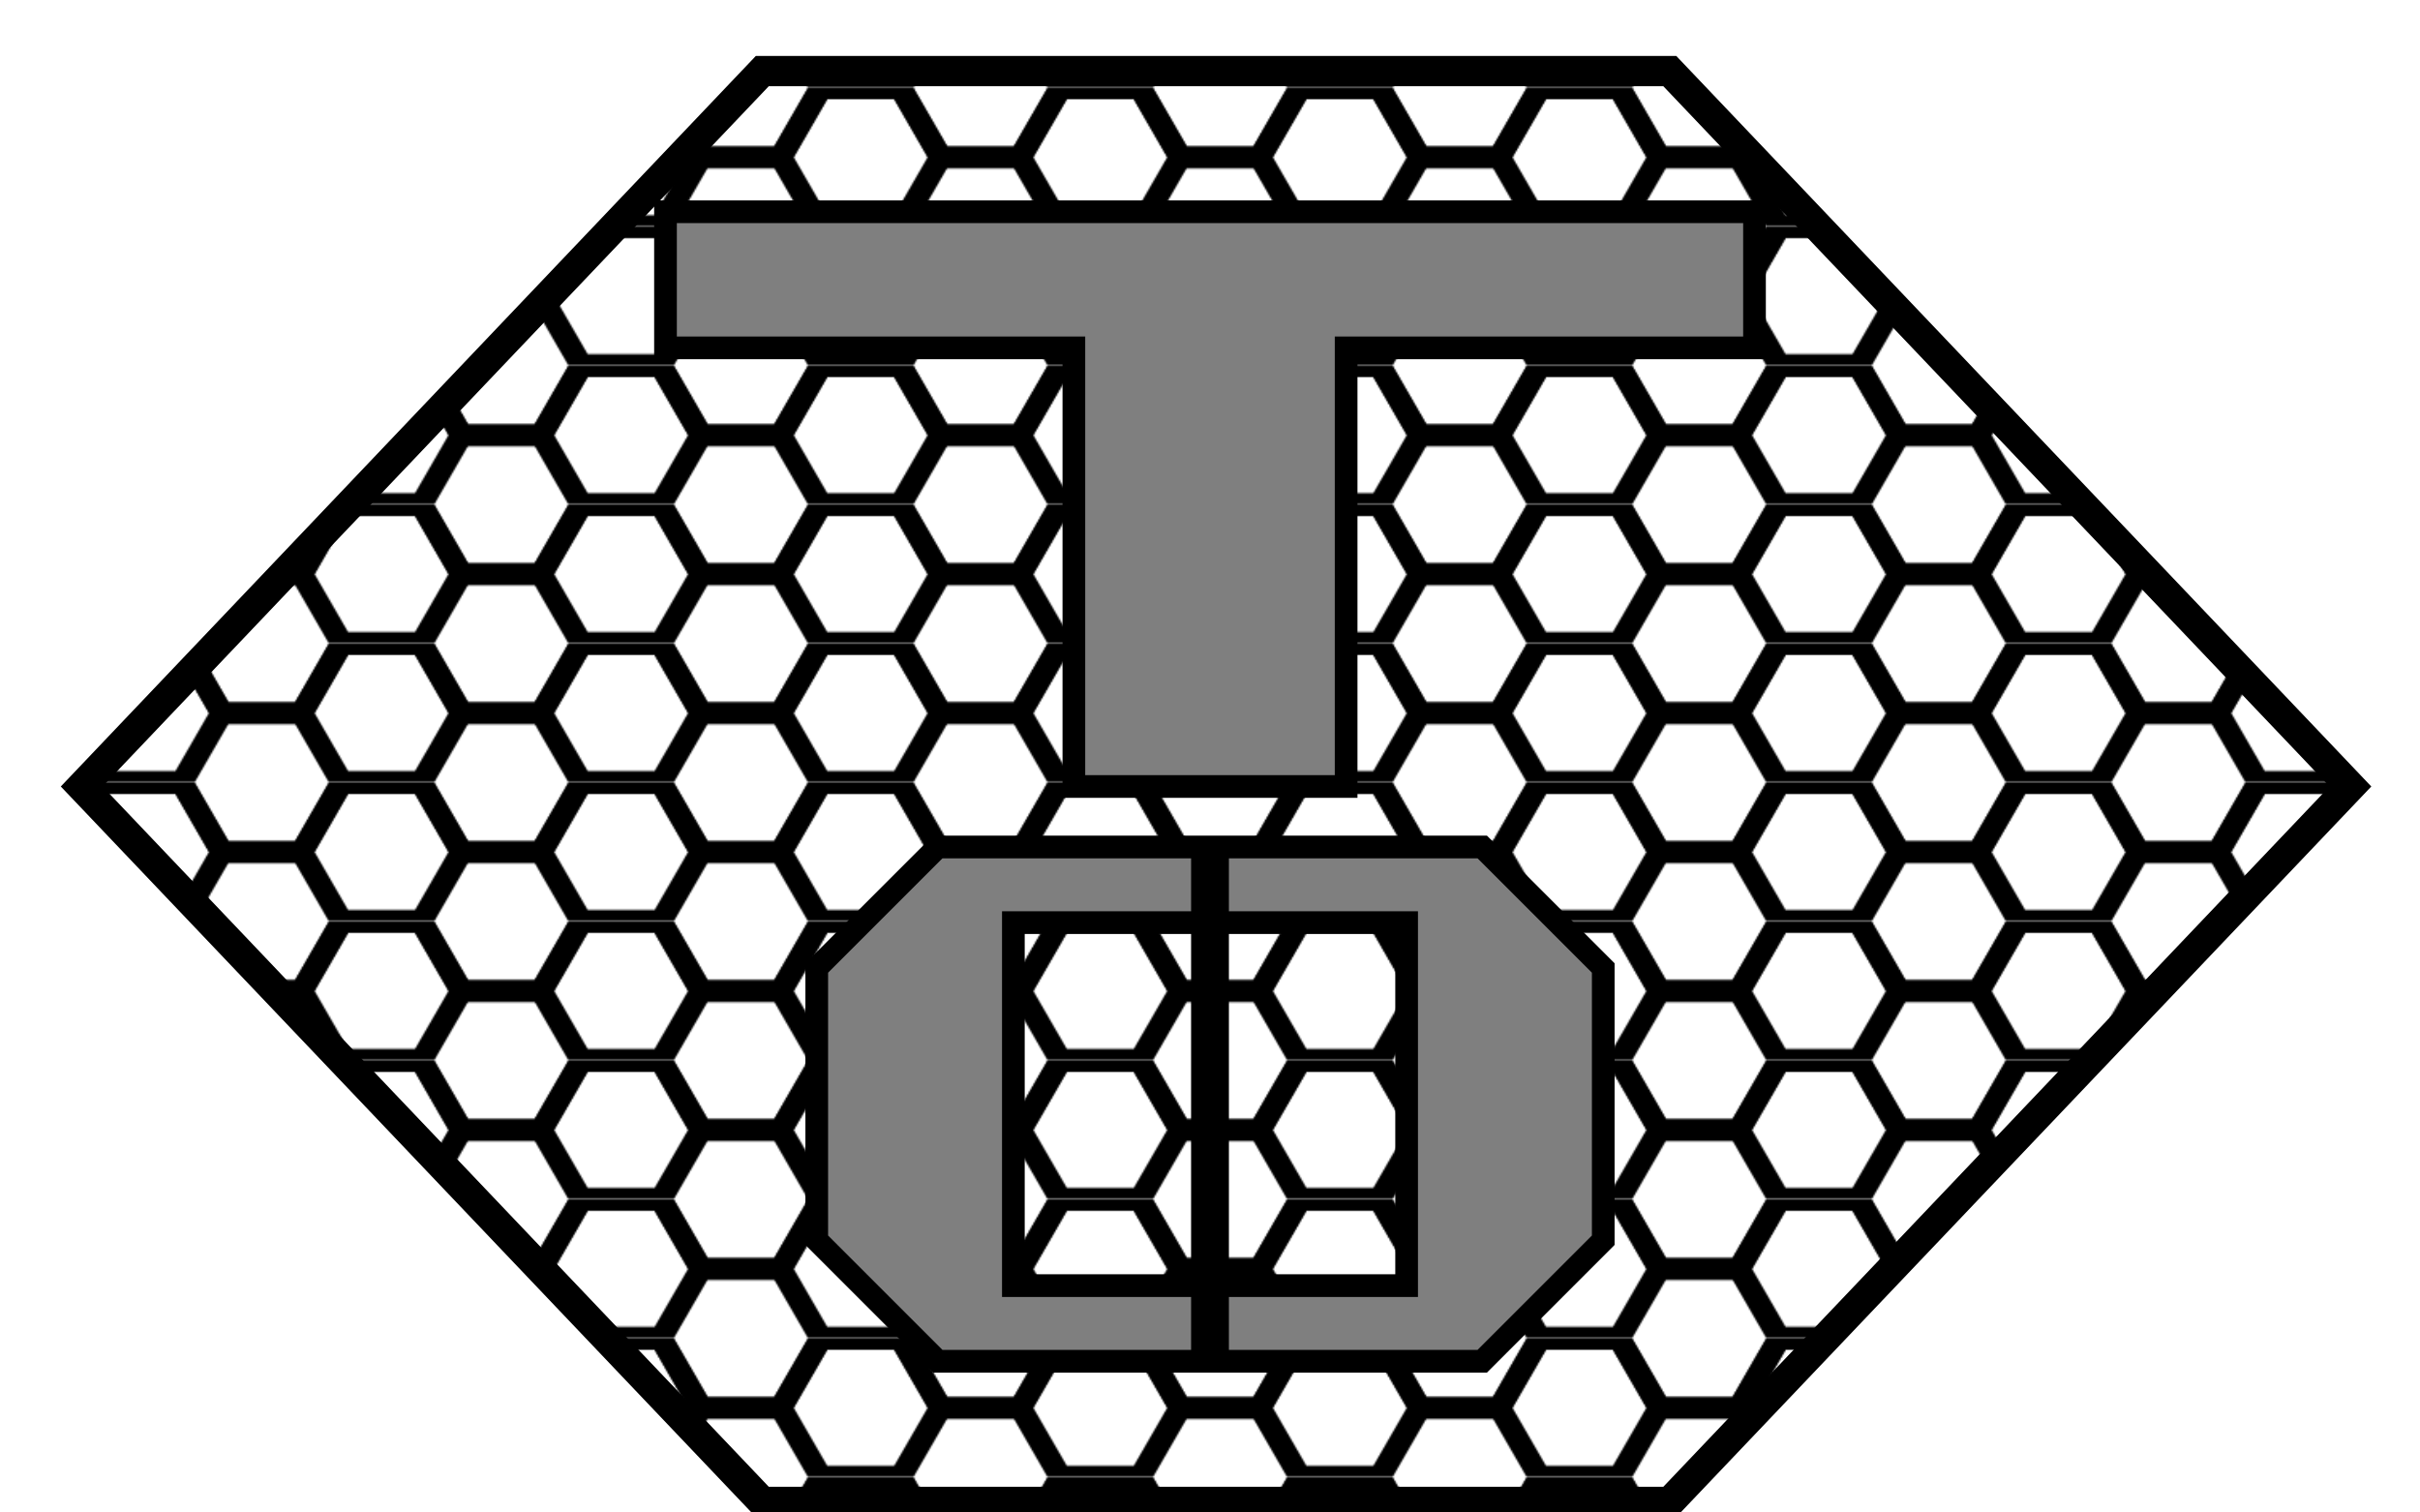 <?xml version="1.0" encoding="UTF-8"?>
<svg width="1600" height="1000" viewBox="-300 0 1600 1000"
     xmlns="http://www.w3.org/2000/svg">

  <!-- Transparent canvas -->
  <rect x="-300" y="0" width="1600" height="1000" fill="none"/>

  <defs>
    <!-- Honeycomb cell (stroke = 14) -->
    <g id="hexcell">
      <path d="M50,0 25,43.301 -25,43.301 -50,0 -25,-43.301 25,-43.301Z"
            fill="none" stroke="#000" stroke-width="14" stroke-linejoin="miter"/>
    </g>

    <!-- Honeycomb pattern (centered/nudged as tuned) -->
    <pattern id="honeycomb" patternUnits="userSpaceOnUse"
             x="404.8" y="490.111" width="150" height="86.603"
             patternTransform="scale(1.056)">
      <use href="#hexcell" x="0"   y="43.301"/>
      <use href="#hexcell" x="150" y="43.301"/>
      <use href="#hexcell" x="75"  y="0"/>
      <use href="#hexcell" x="225" y="0"/>
    </pattern>

    <!-- Hex badge path (shifted right +4 px) -->
    <path id="hexPath" d="M -246,520 L 204,47 L 804,47 L 1254,520 L 804,993 L 204,993 Z"/>
  </defs>

  <!-- Honeycomb clipped to hex -->
  <clipPath id="hexClip">
    <use href="#hexPath"/>
  </clipPath>
  <g clip-path="url(#hexClip)">
    <rect x="-500" y="-300" width="2000" height="1600" fill="url(#honeycomb)"/>
  </g>

  <!-- ===== T (GRAY FILL over honeycomb, black outline 15) ===== -->
  <path d="M 140 140 H 860 V 230 H 590 V 520 H 410 V 230 H 140 Z"
        fill="#7f7f7f" stroke="#000" stroke-width="15" stroke-linejoin="miter"/>

  <!-- ===== O (two “C” ring sections; hole+slit punched out) ===== -->
  <path d="
    M 320 560
    L 680 560
    L 760 640
    L 760 820
    L 680 900
    L 320 900
    L 240 820
    L 240 640
    Z

    M 370 610
    L 370 850
    L 630 850
    L 630 610
    Z

    M 495 560
    L 505 560
    L 505 900
    L 495 900
    Z"
    fill="#7f7f7f" stroke="#000" stroke-width="15" stroke-linejoin="miter" fill-rule="evenodd"/>

  <!-- Outer hex frame (stroke = 20) on top -->
  <use href="#hexPath" fill="none" stroke="#000" stroke-width="20"/>

</svg>
